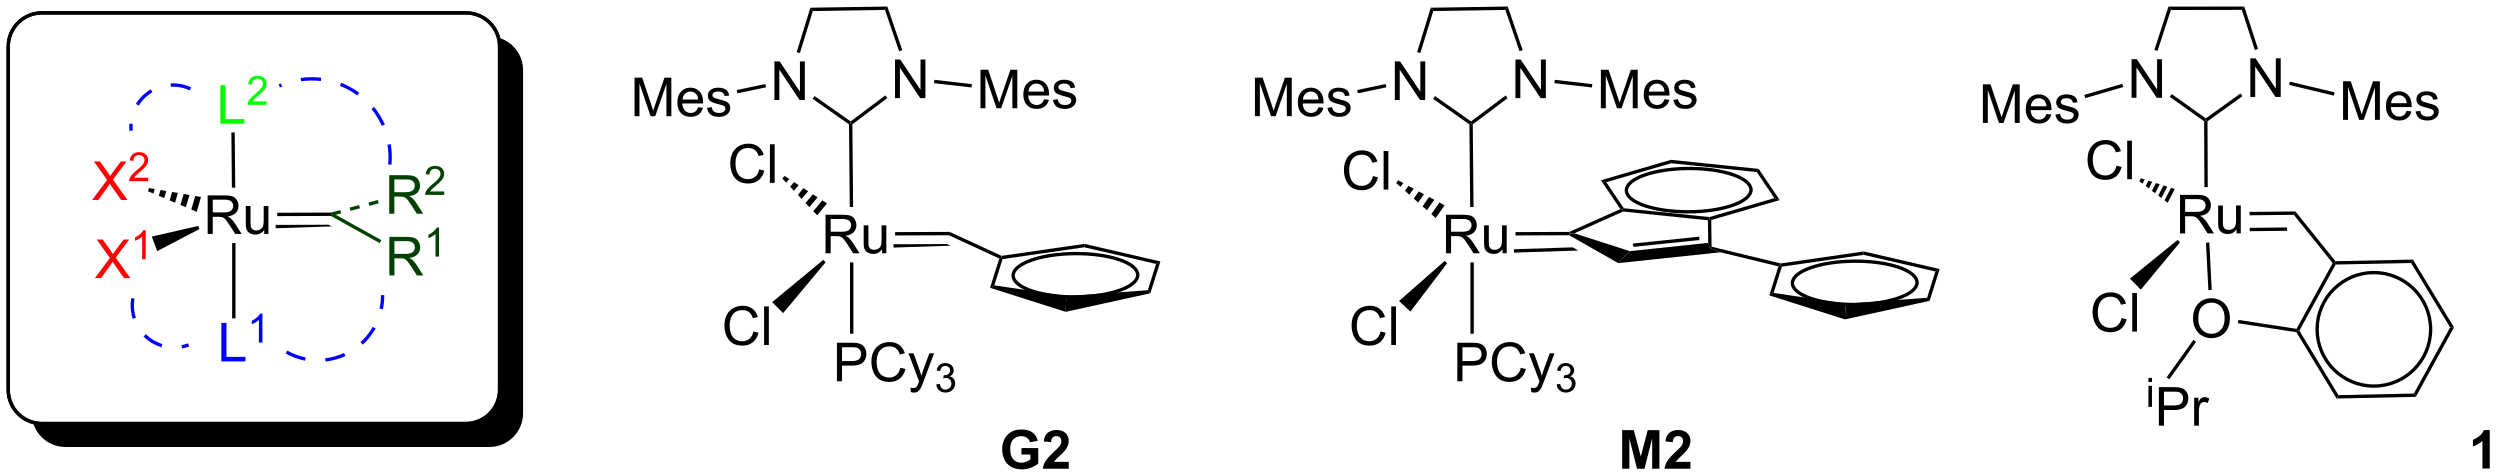 <?xml version="1.0" encoding="UTF-8"?>
<!DOCTYPE svg PUBLIC '-//W3C//DTD SVG 1.0//EN'
          'http://www.w3.org/TR/2001/REC-SVG-20010904/DTD/svg10.dtd'>
<svg stroke-dasharray="none" shape-rendering="auto" xmlns="http://www.w3.org/2000/svg" font-family="'Dialog'" text-rendering="auto" width="509" fill-opacity="1" color-interpolation="auto" color-rendering="auto" preserveAspectRatio="xMidYMid meet" font-size="12px" viewBox="0 0 509 97" fill="black" xmlns:xlink="http://www.w3.org/1999/xlink" stroke="black" image-rendering="auto" stroke-miterlimit="10" stroke-linecap="square" stroke-linejoin="miter" font-style="normal" stroke-width="1" height="97" stroke-dashoffset="0" font-weight="normal" stroke-opacity="1"
><!--Generated by the Batik Graphics2D SVG Generator--><defs id="genericDefs"
  /><g
  ><defs id="defs1"
    ><clipPath clipPathUnits="userSpaceOnUse" id="clipPath1"
      ><path d="M0.742 0.646 L382.061 0.646 L382.061 73.351 L0.742 73.351 L0.742 0.646 Z"
      /></clipPath
      ><clipPath clipPathUnits="userSpaceOnUse" id="clipPath2"
      ><path d="M6.729 14.313 L6.729 84.996 L377.445 84.996 L377.445 14.313 Z"
      /></clipPath
    ></defs
    ><g stroke-width="0.5" transform="scale(1.333,1.333) translate(-0.742,-0.646) matrix(1.029,0,0,1.029,-6.179,-14.076)"
    ><path fill="none" d="M7.951 21.226 C7.951 18.464 10.19 16.226 12.951 16.226 L12.951 16.226 L75.909 16.226 C78.67 16.226 80.909 18.464 80.909 21.226 L80.909 21.226 L80.909 72.198 C80.909 74.96 78.67 77.198 75.909 77.198 L75.909 77.198 L12.951 77.198 C10.19 77.198 7.951 74.96 7.951 72.198 Z" clip-path="url(#clipPath2)"
    /></g
    ><g stroke-width="0.5" transform="matrix(1.371,0,0,1.371,-9.229,-19.63)"
    ><path fill="none" d="M7.951 21.226 C7.951 18.464 10.19 16.226 12.951 16.226 L12.951 16.226 L75.909 16.226 C78.67 16.226 80.909 18.464 80.909 21.226 L80.909 21.226 L80.909 72.198 C80.909 74.96 78.67 77.198 75.909 77.198 L75.909 77.198 L12.951 77.198 C10.19 77.198 7.951 74.96 7.951 72.198 Z" clip-path="url(#clipPath2)"
    /></g
    ><g transform="matrix(1.371,0,0,1.371,-9.229,-19.63)"
    ><path d="M80.732 19.903 C80.847 20.324 80.909 20.768 80.909 21.226 L80.909 72.198 C80.909 74.96 78.67 77.198 75.909 77.198 L12.951 77.198 C12.493 77.198 12.05 77.137 11.628 77.022 L11.628 77.022 C12.208 79.141 14.148 80.698 16.451 80.698 L79.409 80.698 C82.17 80.698 84.409 78.46 84.409 75.698 L84.409 24.726 C84.409 22.422 82.851 20.483 80.732 19.903 Z" stroke="none" clip-path="url(#clipPath2)"
    /></g
    ><g transform="matrix(1.371,0,0,1.371,-9.229,-19.63)"
    ><path d="M370.588 62.947 L371.165 62.935 L365.495 73.254 L365.195 72.76 Z" stroke="none" clip-path="url(#clipPath2)"
    /></g
    ><g transform="matrix(1.371,0,0,1.371,-9.229,-19.63)"
    ><path d="M365.195 72.76 L365.495 73.254 L353.723 73.503 L354.001 72.997 Z" stroke="none" clip-path="url(#clipPath2)"
    /></g
    ><g transform="matrix(1.371,0,0,1.371,-9.229,-19.63)"
    ><path d="M354.001 72.997 L353.723 73.503 L347.757 63.656 L347.911 63.427 L348.199 63.421 Z" stroke="none" clip-path="url(#clipPath2)"
    /></g
    ><g transform="matrix(1.371,0,0,1.371,-9.229,-19.63)"
    ><path d="M348.199 63.421 L347.911 63.427 L347.776 63.153 L353.142 53.387 L353.442 53.361 L353.591 53.608 Z" stroke="none" clip-path="url(#clipPath2)"
    /></g
    ><g transform="matrix(1.371,0,0,1.371,-9.229,-19.63)"
    ><path d="M353.591 53.608 L353.442 53.361 L353.559 53.108 L365.063 52.865 L364.786 53.371 Z" stroke="none" clip-path="url(#clipPath2)"
    /></g
    ><g transform="matrix(1.371,0,0,1.371,-9.229,-19.63)"
    ><path d="M364.786 53.371 L365.063 52.865 L371.165 62.935 L370.588 62.947 Z" stroke="none" clip-path="url(#clipPath2)"
    /></g
    ><g transform="matrix(1.371,0,0,1.371,-9.229,-19.63)"
    ><path d="M332.407 61.648 Q332.407 60.221 333.172 59.416 Q333.938 58.609 335.149 58.609 Q335.941 58.609 336.576 58.989 Q337.214 59.367 337.547 60.044 Q337.883 60.721 337.883 61.58 Q337.883 62.453 337.532 63.14 Q337.18 63.828 336.534 64.182 Q335.891 64.536 335.144 64.536 Q334.336 64.536 333.698 64.145 Q333.063 63.752 332.735 63.078 Q332.407 62.401 332.407 61.648 ZM333.188 61.658 Q333.188 62.695 333.743 63.291 Q334.3 63.885 335.141 63.885 Q335.995 63.885 336.547 63.283 Q337.102 62.682 337.102 61.578 Q337.102 60.877 336.865 60.356 Q336.628 59.835 336.172 59.549 Q335.719 59.26 335.151 59.26 Q334.347 59.26 333.766 59.815 Q333.188 60.367 333.188 61.658 Z" stroke="none" clip-path="url(#clipPath2)"
    /></g
    ><g transform="matrix(1.371,0,0,1.371,-9.229,-19.63)"
    ><path d="M330.478 48.981 L330.478 43.254 L333.017 43.254 Q333.782 43.254 334.181 43.408 Q334.579 43.562 334.816 43.952 Q335.056 44.343 335.056 44.817 Q335.056 45.426 334.66 45.846 Q334.267 46.262 333.441 46.374 Q333.743 46.52 333.899 46.661 Q334.23 46.965 334.527 47.421 L335.524 48.981 L334.571 48.981 L333.814 47.788 Q333.48 47.273 333.264 46.999 Q333.05 46.726 332.881 46.616 Q332.712 46.507 332.535 46.465 Q332.407 46.437 332.113 46.437 L331.235 46.437 L331.235 48.981 L330.478 48.981 ZM331.235 45.78 L332.863 45.78 Q333.384 45.78 333.675 45.674 Q333.97 45.567 334.121 45.33 Q334.274 45.093 334.274 44.817 Q334.274 44.411 333.978 44.15 Q333.683 43.887 333.048 43.887 L331.235 43.887 L331.235 45.78 ZM338.872 48.981 L338.872 48.371 Q338.388 49.075 337.554 49.075 Q337.187 49.075 336.87 48.934 Q336.552 48.793 336.396 48.58 Q336.242 48.366 336.179 48.059 Q336.138 47.851 336.138 47.403 L336.138 44.833 L336.841 44.833 L336.841 47.132 Q336.841 47.684 336.883 47.874 Q336.95 48.153 337.164 48.312 Q337.38 48.468 337.695 48.468 Q338.013 48.468 338.289 48.306 Q338.567 48.145 338.682 47.866 Q338.797 47.585 338.797 47.054 L338.797 44.833 L339.5 44.833 L339.5 48.981 L338.872 48.981 Z" stroke="none" clip-path="url(#clipPath2)"
    /></g
    ><g transform="matrix(1.371,0,0,1.371,-9.229,-19.63)"
    ><path d="M347.776 63.153 L347.911 63.427 L347.757 63.656 L339.065 62.319 L339.142 61.824 Z" stroke="none" clip-path="url(#clipPath2)"
    /></g
    ><g transform="matrix(1.371,0,0,1.371,-9.229,-19.63)"
    ><path d="M340.806 46.289 L340.801 45.789 L347.612 45.718 L347.375 46.221 ZM340.831 48.653 L346.373 48.595 L346.368 48.095 L340.826 48.153 Z" stroke="none" clip-path="url(#clipPath2)"
    /></g
    ><g transform="matrix(1.371,0,0,1.371,-9.229,-19.63)"
    ><path d="M347.375 46.221 L347.612 45.718 L353.559 53.108 L353.442 53.361 L353.142 53.387 Z" stroke="none" clip-path="url(#clipPath2)"
    /></g
    ><g transform="matrix(1.371,0,0,1.371,-9.229,-19.63)"
    ><path d="M340.915 28.709 L340.915 22.983 L341.693 22.983 L344.701 27.477 L344.701 22.983 L345.428 22.983 L345.428 28.709 L344.649 28.709 L341.641 24.209 L341.641 28.709 L340.915 28.709 Z" stroke="none" clip-path="url(#clipPath2)"
    /></g
    ><g transform="matrix(1.371,0,0,1.371,-9.229,-19.63)"
    ><path d="M323.282 28.837 L323.282 23.11 L324.06 23.11 L327.068 27.605 L327.068 23.11 L327.795 23.11 L327.795 28.837 L327.016 28.837 L324.008 24.337 L324.008 28.837 L323.282 28.837 Z" stroke="none" clip-path="url(#clipPath2)"
    /></g
    ><g transform="matrix(1.371,0,0,1.371,-9.229,-19.63)"
    ><path d="M334.556 32.332 L334.305 32.204 L334.305 31.897 L339.465 28.193 L339.757 28.599 Z" stroke="none" clip-path="url(#clipPath2)"
    /></g
    ><g transform="matrix(1.371,0,0,1.371,-9.229,-19.63)"
    ><path d="M342.064 21.593 L341.589 21.748 L339.649 15.786 L340.012 15.285 Z" stroke="none" clip-path="url(#clipPath2)"
    /></g
    ><g transform="matrix(1.371,0,0,1.371,-9.229,-19.63)"
    ><path d="M340.012 15.285 L339.649 15.786 L329.12 15.803 L328.757 15.303 Z" stroke="none" clip-path="url(#clipPath2)"
    /></g
    ><g transform="matrix(1.371,0,0,1.371,-9.229,-19.63)"
    ><path d="M328.757 15.303 L329.12 15.803 L327.141 21.876 L326.666 21.721 Z" stroke="none" clip-path="url(#clipPath2)"
    /></g
    ><g transform="matrix(1.371,0,0,1.371,-9.229,-19.63)"
    ><path d="M334.305 31.897 L334.305 32.204 L334.056 32.334 L328.956 28.698 L329.246 28.291 Z" stroke="none" clip-path="url(#clipPath2)"
    /></g
    ><g transform="matrix(1.371,0,0,1.371,-9.229,-19.63)"
    ><path d="M301.2 32.572 L301.2 26.845 L302.34 26.845 L303.697 30.9 Q303.885 31.465 303.971 31.746 Q304.067 31.434 304.275 30.829 L305.645 26.845 L306.666 26.845 L306.666 32.572 L305.934 32.572 L305.934 27.777 L304.27 32.572 L303.588 32.572 L301.931 27.697 L301.931 32.572 L301.2 32.572 ZM310.637 31.236 L311.364 31.324 Q311.192 31.962 310.726 32.314 Q310.262 32.666 309.541 32.666 Q308.629 32.666 308.096 32.106 Q307.564 31.543 307.564 30.533 Q307.564 29.486 308.103 28.908 Q308.642 28.329 309.502 28.329 Q310.332 28.329 310.858 28.897 Q311.387 29.462 311.387 30.488 Q311.387 30.551 311.385 30.676 L308.291 30.676 Q308.33 31.361 308.676 31.725 Q309.025 32.087 309.543 32.087 Q309.931 32.087 310.205 31.884 Q310.478 31.681 310.637 31.236 ZM308.33 30.098 L310.645 30.098 Q310.598 29.574 310.379 29.314 Q310.043 28.908 309.51 28.908 Q309.025 28.908 308.694 29.233 Q308.364 29.556 308.33 30.098 ZM311.967 31.332 L312.662 31.223 Q312.719 31.642 312.987 31.866 Q313.256 32.087 313.735 32.087 Q314.219 32.087 314.454 31.889 Q314.688 31.692 314.688 31.426 Q314.688 31.189 314.482 31.051 Q314.336 30.957 313.764 30.814 Q312.99 30.619 312.69 30.475 Q312.391 30.332 312.237 30.082 Q312.084 29.829 312.084 29.525 Q312.084 29.246 312.209 29.012 Q312.336 28.775 312.555 28.619 Q312.719 28.496 313.003 28.413 Q313.287 28.329 313.61 28.329 Q314.099 28.329 314.467 28.47 Q314.836 28.611 315.011 28.85 Q315.188 29.09 315.256 29.494 L314.568 29.587 Q314.521 29.267 314.295 29.087 Q314.071 28.908 313.662 28.908 Q313.178 28.908 312.969 29.069 Q312.764 29.228 312.764 29.442 Q312.764 29.579 312.849 29.689 Q312.935 29.801 313.118 29.876 Q313.224 29.916 313.74 30.056 Q314.485 30.254 314.779 30.382 Q315.076 30.509 315.243 30.751 Q315.412 30.994 315.412 31.353 Q315.412 31.704 315.206 32.014 Q315 32.324 314.612 32.496 Q314.227 32.666 313.74 32.666 Q312.93 32.666 312.506 32.33 Q312.084 31.994 311.967 31.332 Z" stroke="none" clip-path="url(#clipPath2)"
    /></g
    ><g transform="matrix(1.371,0,0,1.371,-9.229,-19.63)"
    ><path d="M321.908 26.763 L322.048 27.243 L316.402 28.891 L316.262 28.411 Z" stroke="none" clip-path="url(#clipPath2)"
    /></g
    ><g transform="matrix(1.371,0,0,1.371,-9.229,-19.63)"
    ><path d="M354.687 32.118 L354.687 26.391 L355.828 26.391 L357.185 30.446 Q357.372 31.011 357.458 31.292 Q357.555 30.98 357.763 30.375 L359.133 26.391 L360.154 26.391 L360.154 32.118 L359.422 32.118 L359.422 27.323 L357.758 32.118 L357.075 32.118 L355.419 27.243 L355.419 32.118 L354.687 32.118 ZM364.125 30.782 L364.851 30.87 Q364.68 31.508 364.214 31.86 Q363.75 32.211 363.029 32.211 Q362.117 32.211 361.583 31.652 Q361.052 31.089 361.052 30.079 Q361.052 29.032 361.591 28.454 Q362.13 27.875 362.99 27.875 Q363.82 27.875 364.346 28.443 Q364.875 29.008 364.875 30.034 Q364.875 30.097 364.872 30.222 L361.779 30.222 Q361.818 30.907 362.164 31.271 Q362.513 31.633 363.031 31.633 Q363.419 31.633 363.693 31.43 Q363.966 31.227 364.125 30.782 ZM361.818 29.644 L364.133 29.644 Q364.086 29.12 363.867 28.86 Q363.531 28.454 362.997 28.454 Q362.513 28.454 362.182 28.779 Q361.851 29.102 361.818 29.644 ZM365.454 30.878 L366.15 30.769 Q366.207 31.188 366.475 31.412 Q366.743 31.633 367.223 31.633 Q367.707 31.633 367.941 31.435 Q368.176 31.238 368.176 30.972 Q368.176 30.735 367.97 30.597 Q367.824 30.503 367.251 30.36 Q366.478 30.165 366.178 30.021 Q365.879 29.878 365.725 29.628 Q365.572 29.375 365.572 29.071 Q365.572 28.792 365.697 28.558 Q365.824 28.321 366.043 28.165 Q366.207 28.042 366.491 27.959 Q366.775 27.875 367.098 27.875 Q367.587 27.875 367.954 28.016 Q368.324 28.157 368.499 28.396 Q368.676 28.636 368.743 29.04 L368.056 29.133 Q368.009 28.813 367.783 28.633 Q367.558 28.454 367.15 28.454 Q366.665 28.454 366.457 28.615 Q366.251 28.774 366.251 28.988 Q366.251 29.125 366.337 29.235 Q366.423 29.347 366.605 29.422 Q366.712 29.461 367.228 29.602 Q367.973 29.8 368.267 29.928 Q368.564 30.055 368.73 30.297 Q368.9 30.54 368.9 30.899 Q368.9 31.25 368.694 31.56 Q368.488 31.87 368.1 32.042 Q367.715 32.211 367.228 32.211 Q366.418 32.211 365.993 31.875 Q365.572 31.54 365.454 30.878 Z" stroke="none" clip-path="url(#clipPath2)"
    /></g
    ><g transform="matrix(1.371,0,0,1.371,-9.229,-19.63)"
    ><path d="M346.676 26.929 L346.793 26.443 L353.442 28.036 L353.325 28.522 Z" stroke="none" clip-path="url(#clipPath2)"
    /></g
    ><g transform="matrix(1.371,0,0,1.371,-9.229,-19.63)"
    ><path d="M321.793 61.55 L322.551 61.74 Q322.314 62.675 321.694 63.168 Q321.074 63.657 320.181 63.657 Q319.254 63.657 318.673 63.28 Q318.095 62.902 317.79 62.188 Q317.488 61.472 317.488 60.652 Q317.488 59.756 317.829 59.092 Q318.173 58.425 318.803 58.079 Q319.434 57.733 320.191 57.733 Q321.051 57.733 321.637 58.17 Q322.223 58.608 322.454 59.402 L321.707 59.576 Q321.509 58.951 321.129 58.668 Q320.751 58.381 320.176 58.381 Q319.517 58.381 319.072 58.699 Q318.629 59.014 318.449 59.548 Q318.269 60.082 318.269 60.647 Q318.269 61.379 318.483 61.923 Q318.697 62.467 319.144 62.738 Q319.595 63.006 320.118 63.006 Q320.754 63.006 321.194 62.639 Q321.637 62.272 321.793 61.55 ZM323.38 63.558 L323.38 57.832 L324.083 57.832 L324.083 63.558 L323.38 63.558 Z" stroke="none" clip-path="url(#clipPath2)"
    /></g
    ><g transform="matrix(1.371,0,0,1.371,-9.229,-19.63)"
    ><path d="M321.042 38.923 L321.8 39.113 Q321.563 40.048 320.943 40.54 Q320.323 41.029 319.43 41.029 Q318.503 41.029 317.922 40.652 Q317.344 40.274 317.039 39.561 Q316.737 38.845 316.737 38.024 Q316.737 37.128 317.079 36.464 Q317.422 35.798 318.052 35.451 Q318.683 35.105 319.44 35.105 Q320.3 35.105 320.886 35.542 Q321.472 35.98 321.704 36.774 L320.956 36.949 Q320.758 36.324 320.378 36.04 Q320 35.753 319.425 35.753 Q318.766 35.753 318.321 36.071 Q317.878 36.386 317.698 36.92 Q317.519 37.454 317.519 38.019 Q317.519 38.751 317.732 39.295 Q317.946 39.839 318.394 40.11 Q318.844 40.378 319.368 40.378 Q320.003 40.378 320.443 40.011 Q320.886 39.644 321.042 38.923 ZM322.629 40.931 L322.629 35.204 L323.332 35.204 L323.332 40.931 L322.629 40.931 Z" stroke="none" clip-path="url(#clipPath2)"
    /></g
    ><g stroke-width="0.5" transform="matrix(1.371,0,0,1.371,-9.229,-19.63)"
    ><path fill="none" d="M359.263 71.651 C354.608 71.651 350.835 67.878 350.835 63.223 C350.835 58.569 354.608 54.796 359.263 54.796 C363.917 54.796 367.69 58.569 367.69 63.223 C367.69 67.878 363.917 71.651 359.263 71.651" clip-path="url(#clipPath2)"
    /></g
    ><g transform="matrix(1.371,0,0,1.371,-9.229,-19.63)"
    ><path d="M334.327 50.352 L334.827 50.327 L335.185 57.37 L334.686 57.396 Z" stroke="none" clip-path="url(#clipPath2)"
    /></g
    ><g transform="matrix(1.371,0,0,1.371,-9.229,-19.63)"
    ><path d="M334.595 42.108 L334.095 42.11 L334.056 32.334 L334.305 32.204 L334.556 32.332 Z" stroke="none" clip-path="url(#clipPath2)"
    /></g
    ><g transform="matrix(1.371,0,0,1.371,-9.229,-19.63)"
    ><path d="M325.782 71.045 L325.782 70.439 L326.31 70.439 L326.31 71.045 L325.782 71.045 ZM325.782 74.734 L325.782 71.623 L326.31 71.623 L326.31 74.734 L325.782 74.734 Z" stroke="none" clip-path="url(#clipPath2)"
    /></g
    ><g transform="matrix(1.371,0,0,1.371,-9.229,-19.63)"
    ><path d="M327.334 77.534 L327.334 71.808 L329.495 71.808 Q330.066 71.808 330.365 71.862 Q330.787 71.933 331.071 72.131 Q331.358 72.326 331.532 72.683 Q331.707 73.037 331.707 73.464 Q331.707 74.193 331.24 74.701 Q330.777 75.206 329.561 75.206 L328.092 75.206 L328.092 77.534 L327.334 77.534 ZM328.092 74.529 L329.574 74.529 Q330.308 74.529 330.615 74.256 Q330.925 73.982 330.925 73.487 Q330.925 73.128 330.743 72.873 Q330.561 72.615 330.264 72.534 Q330.074 72.482 329.558 72.482 L328.092 72.482 L328.092 74.529 ZM332.574 77.534 L332.574 73.386 L333.207 73.386 L333.207 74.013 Q333.449 73.573 333.652 73.433 Q333.858 73.292 334.105 73.292 Q334.459 73.292 334.826 73.519 L334.584 74.17 Q334.326 74.019 334.068 74.019 Q333.839 74.019 333.654 74.157 Q333.472 74.295 333.394 74.542 Q333.277 74.917 333.277 75.362 L333.277 77.534 L332.574 77.534 Z" stroke="none" clip-path="url(#clipPath2)"
    /></g
    ><g transform="matrix(1.371,0,0,1.371,-9.229,-19.63)"
    ><path d="M332.458 64.792 L332.865 65.082 L328.892 70.643 L328.485 70.353 Z" stroke="none" clip-path="url(#clipPath2)"
    /></g
    ><g transform="matrix(1.371,0,0,1.371,-9.229,-19.63)"
    ><path d="M376.473 83.9 L375.383 83.9 L375.383 79.788 Q374.786 80.347 373.973 80.616 L373.973 79.625 Q374.4 79.485 374.899 79.097 Q375.401 78.706 375.588 78.186 L376.473 78.186 L376.473 83.9 Z" stroke="none" clip-path="url(#clipPath2)"
    /></g
    ><g transform="matrix(1.371,0,0,1.371,-9.229,-19.63)"
    ><path d="M240.283 51.049 L231.553 51.333 L231.569 51.833 L241.116 51.523 L240.283 51.049 Z" stroke="none" clip-path="url(#clipPath2)"
    /></g
    ><g transform="matrix(1.371,0,0,1.371,-9.229,-19.63)"
    ><path d="M259.089 49.462 L249.192 50.487 L249.192 50.487 L249.315 50.977 L259.094 49.964 L259.089 49.462 Z" stroke="none" clip-path="url(#clipPath2)"
    /></g
    ><g transform="matrix(1.371,0,0,1.371,-9.229,-19.63)"
    ><path d="M221.464 51.933 L221.464 46.207 L224.003 46.207 Q224.769 46.207 225.167 46.36 Q225.565 46.514 225.802 46.905 Q226.042 47.295 226.042 47.769 Q226.042 48.379 225.646 48.798 Q225.253 49.215 224.427 49.326 Q224.73 49.472 224.886 49.613 Q225.216 49.918 225.513 50.373 L226.511 51.933 L225.558 51.933 L224.8 50.74 Q224.466 50.225 224.25 49.951 Q224.037 49.678 223.868 49.569 Q223.698 49.459 223.521 49.418 Q223.394 49.389 223.099 49.389 L222.222 49.389 L222.222 51.933 L221.464 51.933 ZM222.222 48.733 L223.849 48.733 Q224.37 48.733 224.662 48.626 Q224.956 48.519 225.107 48.282 Q225.261 48.045 225.261 47.769 Q225.261 47.363 224.964 47.102 Q224.67 46.84 224.034 46.84 L222.222 46.84 L222.222 48.733 ZM229.858 51.933 L229.858 51.324 Q229.374 52.027 228.541 52.027 Q228.173 52.027 227.856 51.886 Q227.538 51.746 227.382 51.532 Q227.228 51.319 227.166 51.011 Q227.124 50.803 227.124 50.355 L227.124 47.785 L227.827 47.785 L227.827 50.084 Q227.827 50.636 227.869 50.826 Q227.937 51.105 228.15 51.264 Q228.366 51.42 228.681 51.42 Q228.999 51.42 229.275 51.259 Q229.554 51.097 229.668 50.819 Q229.783 50.537 229.783 50.006 L229.783 47.785 L230.486 47.785 L230.486 51.933 L229.858 51.933 Z" stroke="none" clip-path="url(#clipPath2)"
    /></g
    ><g transform="matrix(1.371,0,0,1.371,-9.229,-19.63)"
    ><path d="M210.617 40.464 L211.375 40.654 Q211.138 41.589 210.518 42.082 Q209.898 42.571 209.005 42.571 Q208.078 42.571 207.497 42.194 Q206.919 41.816 206.614 41.102 Q206.312 40.386 206.312 39.566 Q206.312 38.67 206.654 38.006 Q206.997 37.339 207.627 36.993 Q208.258 36.647 209.016 36.647 Q209.875 36.647 210.461 37.084 Q211.047 37.522 211.279 38.316 L210.531 38.49 Q210.333 37.865 209.953 37.582 Q209.576 37.295 209 37.295 Q208.341 37.295 207.896 37.613 Q207.453 37.928 207.273 38.462 Q207.094 38.996 207.094 39.561 Q207.094 40.292 207.307 40.837 Q207.521 41.381 207.969 41.652 Q208.419 41.92 208.943 41.92 Q209.578 41.92 210.018 41.553 Q210.461 41.186 210.617 40.464 ZM212.204 42.472 L212.204 36.746 L212.907 36.746 L212.907 42.472 L212.204 42.472 Z" stroke="none" clip-path="url(#clipPath2)"
    /></g
    ><g transform="matrix(1.371,0,0,1.371,-9.229,-19.63)"
    ><path d="M211.75 63.541 L212.507 63.731 Q212.27 64.666 211.651 65.158 Q211.031 65.648 210.138 65.648 Q209.211 65.648 208.63 65.27 Q208.052 64.893 207.747 64.179 Q207.445 63.463 207.445 62.643 Q207.445 61.747 207.786 61.083 Q208.13 60.416 208.76 60.07 Q209.39 59.724 210.148 59.724 Q211.007 59.724 211.593 60.161 Q212.179 60.599 212.411 61.393 L211.664 61.567 Q211.466 60.942 211.086 60.658 Q210.708 60.372 210.132 60.372 Q209.474 60.372 209.028 60.69 Q208.586 61.005 208.406 61.539 Q208.226 62.072 208.226 62.638 Q208.226 63.369 208.44 63.914 Q208.653 64.458 209.101 64.729 Q209.552 64.997 210.075 64.997 Q210.711 64.997 211.151 64.63 Q211.593 64.263 211.75 63.541 ZM213.337 65.549 L213.337 59.822 L214.04 59.822 L214.04 65.549 L213.337 65.549 Z" stroke="none" clip-path="url(#clipPath2)"
    /></g
    ><g transform="matrix(1.371,0,0,1.371,-9.229,-19.63)"
    ><path d="M221.273 53.067 L221.639 53.407 L216.181 60.591 L214.496 59.022 Z" stroke="none" clip-path="url(#clipPath2)"
    /></g
    ><g transform="matrix(1.371,0,0,1.371,-9.229,-19.63)"
    ><path d="M240.524 48.968 L239.827 49.005 L239.773 48.755 L247.361 45.371 L247.735 45.478 L247.775 45.733 Z" stroke="none" clip-path="url(#clipPath2)"
    /></g
    ><g transform="matrix(1.371,0,0,1.371,-9.229,-19.63)"
    ><path d="M247.775 45.733 L247.735 45.478 L247.877 45.241 L260.589 46.552 L260.612 46.806 L260.364 47.032 Z" stroke="none" clip-path="url(#clipPath2)"
    /></g
    ><g transform="matrix(1.371,0,0,1.371,-9.229,-19.63)"
    ><path d="M260.364 47.032 L260.612 46.806 L260.864 46.993 L260.91 50.957 L260.662 51.154 L260.403 50.383 Z" stroke="none" clip-path="url(#clipPath2)"
    /></g
    ><g transform="matrix(1.371,0,0,1.371,-9.229,-19.63)"
    ><path d="M260.403 50.383 L260.662 51.154 L262.217 51.787 L247.048 53.392 L248.763 51.615 Z" stroke="none" clip-path="url(#clipPath2)"
    /></g
    ><g transform="matrix(1.371,0,0,1.371,-9.229,-19.63)"
    ><path d="M248.763 51.615 L247.048 53.392 L239.764 49.255 L239.827 49.005 L240.524 48.968 Z" stroke="none" clip-path="url(#clipPath2)"
    /></g
    ><g transform="matrix(1.371,0,0,1.371,-9.229,-19.63)"
    ><path d="M247.877 45.241 L247.735 45.478 L247.361 45.371 L244.475 41.084 L245.272 41.373 Z" stroke="none" clip-path="url(#clipPath2)"
    /></g
    ><g transform="matrix(1.371,0,0,1.371,-9.229,-19.63)"
    ><path d="M245.272 41.373 L244.475 41.084 L254.866 38.053 L254.912 38.561 Z" stroke="none" clip-path="url(#clipPath2)"
    /></g
    ><g transform="matrix(1.371,0,0,1.371,-9.229,-19.63)"
    ><path d="M254.912 38.561 L254.866 38.053 L267.908 39.398 L267.624 39.872 Z" stroke="none" clip-path="url(#clipPath2)"
    /></g
    ><g transform="matrix(1.371,0,0,1.371,-9.229,-19.63)"
    ><path d="M267.624 39.872 L267.908 39.398 L271.026 44.029 L270.229 43.74 Z" stroke="none" clip-path="url(#clipPath2)"
    /></g
    ><g transform="matrix(1.371,0,0,1.371,-9.229,-19.63)"
    ><path d="M270.229 43.74 L271.026 44.029 L260.864 46.993 L260.612 46.806 L260.589 46.552 Z" stroke="none" clip-path="url(#clipPath2)"
    /></g
    ><g transform="matrix(1.371,0,0,1.371,-9.229,-19.63)"
    ><path d="M262.217 51.787 L260.662 51.154 L260.91 50.957 L271.171 53.441 L271.159 53.695 L270.841 53.875 Z" stroke="none" clip-path="url(#clipPath2)"
    /></g
    ><g transform="matrix(1.371,0,0,1.371,-9.229,-19.63)"
    ><path d="M271.351 53.92 L271.159 53.695 L271.171 53.441 L283.504 51.658 L283.482 52.166 Z" stroke="none" clip-path="url(#clipPath2)"
    /></g
    ><g transform="matrix(1.371,0,0,1.371,-9.229,-19.63)"
    ><path d="M283.482 52.166 L283.504 51.658 L294.783 54.272 L294.144 54.637 Z" stroke="none" clip-path="url(#clipPath2)"
    /></g
    ><g transform="matrix(1.371,0,0,1.371,-9.229,-19.63)"
    ><path d="M294.144 54.637 L294.783 54.272 L293.295 58.992 L292.913 58.543 Z" stroke="none" clip-path="url(#clipPath2)"
    /></g
    ><g transform="matrix(1.371,0,0,1.371,-9.229,-19.63)"
    ><path d="M270.123 57.818 L269.483 58.183 L270.841 53.875 L271.159 53.695 L271.351 53.92 Z" stroke="none" clip-path="url(#clipPath2)"
    /></g
    ><g transform="matrix(1.371,0,0,1.371,-9.229,-19.63)"
    ><path d="M231.782 28.887 L231.782 23.161 L232.56 23.161 L235.568 27.655 L235.568 23.161 L236.295 23.161 L236.295 28.887 L235.516 28.887 L232.508 24.387 L232.508 28.887 L231.782 28.887 Z" stroke="none" clip-path="url(#clipPath2)"
    /></g
    ><g transform="matrix(1.371,0,0,1.371,-9.229,-19.63)"
    ><path d="M230.328 28.491 L230.628 28.891 L225.444 32.782 L225.193 32.657 L225.188 32.348 Z" stroke="none" clip-path="url(#clipPath2)"
    /></g
    ><g transform="matrix(1.371,0,0,1.371,-9.229,-19.63)"
    ><path d="M213.871 29.165 L213.871 23.438 L214.65 23.438 L217.658 27.933 L217.658 23.438 L218.384 23.438 L218.384 29.165 L217.606 29.165 L214.598 24.665 L214.598 29.165 L213.871 29.165 Z" stroke="none" clip-path="url(#clipPath2)"
    /></g
    ><g transform="matrix(1.371,0,0,1.371,-9.229,-19.63)"
    ><path d="M232.859 21.768 L232.386 21.93 L230.286 15.791 L230.641 15.285 Z" stroke="none" clip-path="url(#clipPath2)"
    /></g
    ><g transform="matrix(1.371,0,0,1.371,-9.229,-19.63)"
    ><path d="M230.641 15.285 L230.286 15.791 L219.58 15.957 L219.209 15.462 Z" stroke="none" clip-path="url(#clipPath2)"
    /></g
    ><g transform="matrix(1.371,0,0,1.371,-9.229,-19.63)"
    ><path d="M219.209 15.462 L219.58 15.957 L217.657 22.2 L217.18 22.053 Z" stroke="none" clip-path="url(#clipPath2)"
    /></g
    ><g transform="matrix(1.371,0,0,1.371,-9.229,-19.63)"
    ><path d="M219.547 28.993 L219.834 28.584 L225.188 32.348 L225.193 32.657 L224.944 32.788 Z" stroke="none" clip-path="url(#clipPath2)"
    /></g
    ><g transform="matrix(1.371,0,0,1.371,-9.229,-19.63)"
    ><path d="M212.516 26.795 L212.619 27.284 L208.38 28.174 L208.277 27.685 Z" stroke="none" clip-path="url(#clipPath2)"
    /></g
    ><g transform="matrix(1.371,0,0,1.371,-9.229,-19.63)"
    ><path d="M193.097 31.578 L193.097 25.851 L194.238 25.851 L195.594 29.906 Q195.782 30.471 195.868 30.752 Q195.964 30.439 196.172 29.835 L197.542 25.851 L198.563 25.851 L198.563 31.578 L197.831 31.578 L197.831 26.783 L196.167 31.578 L195.485 31.578 L193.829 26.703 L193.829 31.578 L193.097 31.578 ZM202.534 30.242 L203.261 30.33 Q203.089 30.968 202.623 31.32 Q202.159 31.671 201.438 31.671 Q200.526 31.671 199.993 31.111 Q199.461 30.549 199.461 29.538 Q199.461 28.492 200 27.913 Q200.54 27.335 201.399 27.335 Q202.23 27.335 202.756 27.903 Q203.284 28.468 203.284 29.494 Q203.284 29.557 203.282 29.682 L200.188 29.682 Q200.227 30.367 200.573 30.731 Q200.922 31.093 201.441 31.093 Q201.829 31.093 202.102 30.89 Q202.375 30.687 202.534 30.242 ZM200.227 29.104 L202.542 29.104 Q202.495 28.58 202.276 28.32 Q201.941 27.913 201.407 27.913 Q200.922 27.913 200.592 28.239 Q200.261 28.562 200.227 29.104 ZM203.864 30.338 L204.559 30.229 Q204.616 30.648 204.885 30.872 Q205.153 31.093 205.632 31.093 Q206.116 31.093 206.351 30.895 Q206.585 30.697 206.585 30.432 Q206.585 30.195 206.379 30.057 Q206.234 29.963 205.661 29.82 Q204.887 29.624 204.588 29.481 Q204.288 29.338 204.135 29.088 Q203.981 28.835 203.981 28.531 Q203.981 28.252 204.106 28.018 Q204.234 27.781 204.452 27.624 Q204.616 27.502 204.9 27.419 Q205.184 27.335 205.507 27.335 Q205.997 27.335 206.364 27.476 Q206.734 27.617 206.908 27.856 Q207.085 28.096 207.153 28.499 L206.465 28.593 Q206.418 28.273 206.192 28.093 Q205.968 27.913 205.559 27.913 Q205.075 27.913 204.866 28.075 Q204.661 28.234 204.661 28.447 Q204.661 28.585 204.747 28.695 Q204.833 28.807 205.015 28.882 Q205.122 28.921 205.637 29.062 Q206.382 29.26 206.676 29.387 Q206.973 29.515 207.14 29.757 Q207.309 29.999 207.309 30.359 Q207.309 30.71 207.103 31.02 Q206.898 31.33 206.51 31.502 Q206.124 31.671 205.637 31.671 Q204.827 31.671 204.403 31.335 Q203.981 30.999 203.864 30.338 Z" stroke="none" clip-path="url(#clipPath2)"
    /></g
    ><g transform="matrix(1.371,0,0,1.371,-9.229,-19.63)"
    ><path d="M244.47 30.396 L244.47 24.669 L245.611 24.669 L246.968 28.724 Q247.155 29.289 247.241 29.571 Q247.338 29.258 247.546 28.654 L248.916 24.669 L249.936 24.669 L249.936 30.396 L249.205 30.396 L249.205 25.602 L247.541 30.396 L246.858 30.396 L245.202 25.521 L245.202 30.396 L244.47 30.396 ZM253.908 29.06 L254.634 29.149 Q254.463 29.787 253.996 30.138 Q253.533 30.49 252.811 30.49 Q251.9 30.49 251.366 29.93 Q250.835 29.367 250.835 28.357 Q250.835 27.31 251.374 26.732 Q251.913 26.154 252.772 26.154 Q253.603 26.154 254.129 26.722 Q254.658 27.287 254.658 28.313 Q254.658 28.375 254.655 28.5 L251.561 28.5 Q251.601 29.185 251.947 29.55 Q252.296 29.912 252.814 29.912 Q253.202 29.912 253.476 29.709 Q253.749 29.506 253.908 29.06 ZM251.601 27.922 L253.916 27.922 Q253.869 27.399 253.65 27.138 Q253.314 26.732 252.78 26.732 Q252.296 26.732 251.965 27.058 Q251.634 27.381 251.601 27.922 ZM255.237 29.157 L255.933 29.047 Q255.99 29.466 256.258 29.69 Q256.526 29.912 257.005 29.912 Q257.49 29.912 257.724 29.714 Q257.959 29.516 257.959 29.25 Q257.959 29.013 257.753 28.875 Q257.607 28.782 257.034 28.638 Q256.261 28.443 255.961 28.3 Q255.662 28.157 255.508 27.907 Q255.355 27.654 255.355 27.349 Q255.355 27.071 255.48 26.836 Q255.607 26.599 255.826 26.443 Q255.99 26.321 256.274 26.237 Q256.558 26.154 256.88 26.154 Q257.37 26.154 257.737 26.294 Q258.107 26.435 258.282 26.675 Q258.459 26.914 258.526 27.318 L257.839 27.412 Q257.792 27.091 257.565 26.912 Q257.341 26.732 256.933 26.732 Q256.448 26.732 256.24 26.893 Q256.034 27.052 256.034 27.266 Q256.034 27.404 256.12 27.513 Q256.206 27.625 256.388 27.701 Q256.495 27.74 257.011 27.881 Q257.755 28.078 258.05 28.206 Q258.347 28.334 258.513 28.576 Q258.683 28.818 258.683 29.177 Q258.683 29.529 258.477 29.839 Q258.271 30.149 257.883 30.321 Q257.498 30.49 257.011 30.49 Q256.201 30.49 255.776 30.154 Q255.355 29.818 255.237 29.157 Z" stroke="none" clip-path="url(#clipPath2)"
    /></g
    ><g transform="matrix(1.371,0,0,1.371,-9.229,-19.63)"
    ><path d="M237.573 26.669 L237.63 26.172 L243.195 26.811 L243.138 27.308 Z" stroke="none" clip-path="url(#clipPath2)"
    /></g
    ><g transform="matrix(1.371,0,0,1.371,-9.229,-19.63)"
    ><path d="M239.773 48.755 L239.827 49.005 L239.764 49.255 L231.791 49.285 L231.789 48.785 Z" stroke="none" clip-path="url(#clipPath2)"
    /></g
    ><g stroke-width="0.5" transform="matrix(1.371,0,0,1.371,-9.229,-19.63)"
    ><path fill="none" d="M291.421 56.261 C291.397 54.486 287.232 53.07 282.124 53.102 C277.016 53.134 272.889 54.602 272.913 56.377 C272.936 58.153 277.101 59.568 282.209 59.536 C287.317 59.504 291.444 58.037 291.421 56.261" clip-path="url(#clipPath2)"
    /></g
    ><g stroke-width="0.5" transform="matrix(1.371,0,0,1.371,-9.229,-19.63)"
    ><path fill="none" d="M266.763 42.496 C266.74 40.72 262.574 39.305 257.467 39.337 C252.359 39.369 248.232 40.836 248.255 42.612 C248.279 44.387 252.444 45.803 257.552 45.771 C262.66 45.739 266.787 44.272 266.763 42.496" clip-path="url(#clipPath2)"
    /></g
    ><g transform="matrix(1.371,0,0,1.371,-9.229,-19.63)"
    ><path d="M225.56 45.056 L225.06 45.061 L224.944 32.788 L225.193 32.657 L225.444 32.782 Z" stroke="none" clip-path="url(#clipPath2)"
    /></g
    ><g transform="matrix(1.371,0,0,1.371,-9.229,-19.63)"
    ><path d="M214.357 41.094 L215.124 41.506 L214.724 42.081 L214.071 41.504 ZM215.891 41.919 L216.658 42.332 L216.029 43.234 L215.376 42.658 ZM217.425 42.744 L218.192 43.157 L217.334 44.388 L216.681 43.811 ZM218.959 43.569 L219.726 43.982 L218.639 45.542 L217.987 44.965 ZM220.493 44.394 L221.26 44.807 L219.944 46.695 L219.292 46.119 Z" stroke="none" clip-path="url(#clipPath2)"
    /></g
    ><g transform="matrix(1.371,0,0,1.371,-9.229,-19.63)"
    ><path d="M269.483 58.183 L270.123 57.818 L280.808 59.41 L280.714 61.75 Z" stroke="none" clip-path="url(#clipPath2)"
    /></g
    ><g transform="matrix(1.371,0,0,1.371,-9.229,-19.63)"
    ><path d="M292.913 58.543 L293.295 58.992 L280.714 61.75 L280.808 59.41 Z" stroke="none" clip-path="url(#clipPath2)"
    /></g
    ><g transform="matrix(1.371,0,0,1.371,-9.229,-19.63)"
    ><path d="M223.152 70.939 L223.152 65.212 L225.314 65.212 Q225.884 65.212 226.183 65.267 Q226.605 65.337 226.889 65.535 Q227.175 65.731 227.35 66.087 Q227.524 66.441 227.524 66.868 Q227.524 67.598 227.058 68.106 Q226.595 68.611 225.379 68.611 L223.91 68.611 L223.91 70.939 L223.152 70.939 ZM223.91 67.934 L225.392 67.934 Q226.126 67.934 226.433 67.66 Q226.743 67.387 226.743 66.892 Q226.743 66.532 226.561 66.277 Q226.379 66.019 226.082 65.939 Q225.892 65.887 225.376 65.887 L223.91 65.887 L223.91 67.934 ZM232.574 68.931 L233.332 69.121 Q233.095 70.056 232.475 70.548 Q231.855 71.038 230.962 71.038 Q230.035 71.038 229.454 70.66 Q228.876 70.282 228.571 69.569 Q228.269 68.853 228.269 68.032 Q228.269 67.137 228.61 66.473 Q228.954 65.806 229.584 65.46 Q230.215 65.113 230.972 65.113 Q231.832 65.113 232.418 65.551 Q233.004 65.988 233.235 66.782 L232.488 66.957 Q232.29 66.332 231.91 66.048 Q231.532 65.762 230.957 65.762 Q230.298 65.762 229.853 66.079 Q229.41 66.394 229.23 66.928 Q229.05 67.462 229.05 68.027 Q229.05 68.759 229.264 69.303 Q229.478 69.848 229.925 70.118 Q230.376 70.387 230.899 70.387 Q231.535 70.387 231.975 70.019 Q232.418 69.652 232.574 68.931 ZM234.146 72.538 L234.067 71.876 Q234.297 71.939 234.469 71.939 Q234.703 71.939 234.844 71.861 Q234.984 71.782 235.075 71.642 Q235.14 71.538 235.289 71.118 Q235.31 71.061 235.351 70.947 L233.778 66.79 L234.536 66.79 L235.398 69.191 Q235.567 69.65 235.7 70.152 Q235.82 69.668 235.989 69.207 L236.875 66.79 L237.578 66.79 L236 71.009 Q235.747 71.694 235.607 71.952 Q235.419 72.298 235.177 72.46 Q234.935 72.624 234.599 72.624 Q234.396 72.624 234.146 72.538 Z" stroke="none" clip-path="url(#clipPath2)"
    /></g
    ><g transform="matrix(1.371,0,0,1.371,-9.229,-19.63)"
    ><path d="M237.9 71.404 L238.427 71.334 Q238.519 71.783 238.736 71.98 Q238.955 72.177 239.269 72.177 Q239.64 72.177 239.896 71.92 Q240.154 71.662 240.154 71.281 Q240.154 70.918 239.916 70.683 Q239.679 70.447 239.312 70.447 Q239.164 70.447 238.941 70.506 L239 70.043 Q239.052 70.049 239.084 70.049 Q239.422 70.049 239.691 69.873 Q239.961 69.697 239.961 69.33 Q239.961 69.041 239.763 68.851 Q239.568 68.66 239.257 68.66 Q238.949 68.66 238.744 68.853 Q238.539 69.047 238.48 69.433 L237.953 69.34 Q238.05 68.808 238.392 68.517 Q238.736 68.226 239.246 68.226 Q239.597 68.226 239.892 68.377 Q240.189 68.527 240.345 68.789 Q240.502 69.049 240.502 69.341 Q240.502 69.621 240.351 69.849 Q240.203 70.078 239.91 70.213 Q240.291 70.3 240.502 70.578 Q240.713 70.853 240.713 71.269 Q240.713 71.832 240.302 72.224 Q239.892 72.615 239.265 72.615 Q238.701 72.615 238.326 72.279 Q237.953 71.941 237.9 71.404 Z" stroke="none" clip-path="url(#clipPath2)"
    /></g
    ><g transform="matrix(1.371,0,0,1.371,-9.229,-19.63)"
    ><path d="M225.097 53.289 L225.597 53.289 L225.597 63.874 L225.097 63.874 Z" stroke="none" clip-path="url(#clipPath2)"
    /></g
    ><g transform="matrix(1.371,0,0,1.371,-9.229,-19.63)"
    ><path d="M247.629 83.925 L247.629 78.198 L249.358 78.198 L250.397 82.105 L251.426 78.198 L253.16 78.198 L253.16 83.925 L252.084 83.925 L252.084 79.417 L250.949 83.925 L249.834 83.925 L248.702 79.417 L248.702 83.925 L247.629 83.925 ZM257.772 82.904 L257.772 83.925 L253.926 83.925 Q253.988 83.347 254.301 82.829 Q254.613 82.311 255.535 81.456 Q256.277 80.764 256.444 80.519 Q256.67 80.178 256.67 79.847 Q256.67 79.48 256.473 79.282 Q256.277 79.084 255.928 79.084 Q255.584 79.084 255.381 79.292 Q255.178 79.498 255.147 79.98 L254.053 79.87 Q254.152 78.964 254.668 78.571 Q255.183 78.175 255.957 78.175 Q256.803 78.175 257.288 78.633 Q257.772 79.089 257.772 79.769 Q257.772 80.154 257.634 80.506 Q257.496 80.855 257.194 81.238 Q256.996 81.49 256.475 81.967 Q255.957 82.443 255.816 82.6 Q255.678 82.756 255.592 82.904 L257.772 82.904 Z" stroke="none" clip-path="url(#clipPath2)"
    /></g
    ><g transform="matrix(1.371,0,0,1.371,-9.229,-19.63)"
    ><path d="M147.356 50.56 L139.664 50.588 L139.652 50.577 L139.652 50.577 L139.419 50.584 L139.436 51.084 L147.895 50.809 L147.895 50.809 L147.356 50.56 Z" stroke="none" clip-path="url(#clipPath2)"
    /></g
    ><g transform="matrix(1.371,0,0,1.371,-9.229,-19.63)"
    ><path d="M129.331 51.933 L129.331 46.207 L131.87 46.207 Q132.635 46.207 133.034 46.36 Q133.432 46.514 133.669 46.905 Q133.909 47.295 133.909 47.769 Q133.909 48.379 133.513 48.798 Q133.12 49.215 132.294 49.326 Q132.596 49.472 132.753 49.613 Q133.083 49.918 133.38 50.373 L134.378 51.933 L133.424 51.933 L132.667 50.74 Q132.333 50.225 132.117 49.951 Q131.904 49.678 131.734 49.569 Q131.565 49.459 131.388 49.418 Q131.26 49.389 130.966 49.389 L130.089 49.389 L130.089 51.933 L129.331 51.933 ZM130.089 48.733 L131.716 48.733 Q132.237 48.733 132.529 48.626 Q132.823 48.519 132.974 48.282 Q133.128 48.045 133.128 47.769 Q133.128 47.363 132.831 47.102 Q132.536 46.84 131.901 46.84 L130.089 46.84 L130.089 48.733 ZM137.725 51.933 L137.725 51.324 Q137.241 52.027 136.407 52.027 Q136.04 52.027 135.723 51.886 Q135.405 51.746 135.249 51.532 Q135.095 51.319 135.032 51.011 Q134.991 50.803 134.991 50.355 L134.991 47.785 L135.694 47.785 L135.694 50.084 Q135.694 50.636 135.736 50.826 Q135.803 51.105 136.017 51.264 Q136.233 51.42 136.548 51.42 Q136.866 51.42 137.142 51.259 Q137.421 51.097 137.535 50.819 Q137.65 50.537 137.65 50.006 L137.65 47.785 L138.353 47.785 L138.353 51.933 L137.725 51.933 Z" stroke="none" clip-path="url(#clipPath2)"
    /></g
    ><g transform="matrix(1.371,0,0,1.371,-9.229,-19.63)"
    ><path d="M119.483 39.466 L120.24 39.656 Q120.004 40.591 119.384 41.083 Q118.764 41.572 117.871 41.572 Q116.944 41.572 116.363 41.195 Q115.785 40.817 115.48 40.104 Q115.178 39.388 115.178 38.567 Q115.178 37.671 115.519 37.007 Q115.863 36.341 116.493 35.994 Q117.123 35.648 117.881 35.648 Q118.74 35.648 119.326 36.086 Q119.912 36.523 120.144 37.317 L119.397 37.492 Q119.199 36.867 118.819 36.583 Q118.441 36.296 117.865 36.296 Q117.207 36.296 116.761 36.614 Q116.319 36.929 116.139 37.463 Q115.959 37.997 115.959 38.562 Q115.959 39.294 116.173 39.838 Q116.386 40.382 116.834 40.653 Q117.285 40.921 117.808 40.921 Q118.444 40.921 118.884 40.554 Q119.326 40.187 119.483 39.466 ZM121.07 41.474 L121.07 35.747 L121.773 35.747 L121.773 41.474 L121.07 41.474 Z" stroke="none" clip-path="url(#clipPath2)"
    /></g
    ><g transform="matrix(1.371,0,0,1.371,-9.229,-19.63)"
    ><path d="M118.618 63.541 L119.376 63.731 Q119.139 64.666 118.519 65.158 Q117.899 65.648 117.006 65.648 Q116.079 65.648 115.498 65.27 Q114.92 64.893 114.615 64.179 Q114.313 63.463 114.313 62.643 Q114.313 61.747 114.654 61.083 Q114.998 60.416 115.628 60.07 Q116.258 59.724 117.016 59.724 Q117.876 59.724 118.462 60.161 Q119.047 60.599 119.279 61.393 L118.532 61.567 Q118.334 60.942 117.954 60.658 Q117.576 60.372 117.001 60.372 Q116.342 60.372 115.896 60.69 Q115.454 61.005 115.274 61.539 Q115.094 62.072 115.094 62.638 Q115.094 63.369 115.308 63.914 Q115.521 64.458 115.969 64.729 Q116.42 64.997 116.943 64.997 Q117.579 64.997 118.019 64.63 Q118.462 64.263 118.618 63.541 ZM120.205 65.549 L120.205 59.822 L120.908 59.822 L120.908 65.549 L120.205 65.549 Z" stroke="none" clip-path="url(#clipPath2)"
    /></g
    ><g transform="matrix(1.371,0,0,1.371,-9.229,-19.63)"
    ><path d="M128.986 52.912 L129.339 53.267 L123.026 60.818 L121.403 59.186 Z" stroke="none" clip-path="url(#clipPath2)"
    /></g
    ><g transform="matrix(1.371,0,0,1.371,-9.229,-19.63)"
    ><path d="M155.623 52.796 L155.431 52.572 L155.469 52.313 L167.775 50.534 L167.754 51.042 Z" stroke="none" clip-path="url(#clipPath2)"
    /></g
    ><g transform="matrix(1.371,0,0,1.371,-9.229,-19.63)"
    ><path d="M167.754 51.042 L167.775 50.534 L179.055 53.148 L178.415 53.513 Z" stroke="none" clip-path="url(#clipPath2)"
    /></g
    ><g transform="matrix(1.371,0,0,1.371,-9.229,-19.63)"
    ><path d="M178.415 53.513 L179.055 53.148 L177.567 57.869 L177.184 57.42 Z" stroke="none" clip-path="url(#clipPath2)"
    /></g
    ><g transform="matrix(1.371,0,0,1.371,-9.229,-19.63)"
    ><path d="M154.394 56.694 L153.755 57.059 L155.127 52.706 L155.431 52.572 L155.623 52.796 Z" stroke="none" clip-path="url(#clipPath2)"
    /></g
    ><g transform="matrix(1.371,0,0,1.371,-9.229,-19.63)"
    ><path d="M139.649 28.887 L139.649 23.161 L140.427 23.161 L143.435 27.655 L143.435 23.161 L144.161 23.161 L144.161 28.887 L143.383 28.887 L140.375 24.387 L140.375 28.887 L139.649 28.887 Z" stroke="none" clip-path="url(#clipPath2)"
    /></g
    ><g transform="matrix(1.371,0,0,1.371,-9.229,-19.63)"
    ><path d="M138.195 28.491 L138.495 28.891 L133.311 32.782 L133.06 32.657 L133.055 32.348 Z" stroke="none" clip-path="url(#clipPath2)"
    /></g
    ><g transform="matrix(1.371,0,0,1.371,-9.229,-19.63)"
    ><path d="M121.738 29.165 L121.738 23.438 L122.517 23.438 L125.525 27.933 L125.525 23.438 L126.251 23.438 L126.251 29.165 L125.472 29.165 L122.465 24.665 L122.465 29.165 L121.738 29.165 Z" stroke="none" clip-path="url(#clipPath2)"
    /></g
    ><g transform="matrix(1.371,0,0,1.371,-9.229,-19.63)"
    ><path d="M140.726 21.768 L140.253 21.93 L138.153 15.791 L138.508 15.285 Z" stroke="none" clip-path="url(#clipPath2)"
    /></g
    ><g transform="matrix(1.371,0,0,1.371,-9.229,-19.63)"
    ><path d="M138.508 15.285 L138.153 15.791 L127.447 15.957 L127.076 15.462 Z" stroke="none" clip-path="url(#clipPath2)"
    /></g
    ><g transform="matrix(1.371,0,0,1.371,-9.229,-19.63)"
    ><path d="M127.076 15.462 L127.447 15.957 L125.524 22.2 L125.046 22.053 Z" stroke="none" clip-path="url(#clipPath2)"
    /></g
    ><g transform="matrix(1.371,0,0,1.371,-9.229,-19.63)"
    ><path d="M127.414 28.993 L127.701 28.584 L133.055 32.348 L133.06 32.657 L132.811 32.788 Z" stroke="none" clip-path="url(#clipPath2)"
    /></g
    ><g transform="matrix(1.371,0,0,1.371,-9.229,-19.63)"
    ><path d="M120.383 26.795 L120.486 27.284 L116.246 28.174 L116.144 27.685 Z" stroke="none" clip-path="url(#clipPath2)"
    /></g
    ><g transform="matrix(1.371,0,0,1.371,-9.229,-19.63)"
    ><path d="M100.964 31.578 L100.964 25.851 L102.104 25.851 L103.461 29.906 Q103.649 30.471 103.734 30.752 Q103.831 30.439 104.039 29.835 L105.409 25.851 L106.43 25.851 L106.43 31.578 L105.698 31.578 L105.698 26.783 L104.034 31.578 L103.352 31.578 L101.695 26.703 L101.695 31.578 L100.964 31.578 ZM110.401 30.242 L111.128 30.33 Q110.956 30.968 110.49 31.32 Q110.026 31.671 109.305 31.671 Q108.393 31.671 107.859 31.111 Q107.328 30.549 107.328 29.538 Q107.328 28.492 107.867 27.913 Q108.406 27.335 109.266 27.335 Q110.097 27.335 110.623 27.903 Q111.151 28.468 111.151 29.494 Q111.151 29.557 111.149 29.682 L108.055 29.682 Q108.094 30.367 108.44 30.731 Q108.789 31.093 109.307 31.093 Q109.695 31.093 109.969 30.89 Q110.242 30.687 110.401 30.242 ZM108.094 29.104 L110.409 29.104 Q110.362 28.58 110.143 28.32 Q109.807 27.913 109.274 27.913 Q108.789 27.913 108.458 28.239 Q108.128 28.562 108.094 29.104 ZM111.731 30.338 L112.426 30.229 Q112.483 30.648 112.751 30.872 Q113.02 31.093 113.499 31.093 Q113.983 31.093 114.218 30.895 Q114.452 30.697 114.452 30.432 Q114.452 30.195 114.246 30.057 Q114.1 29.963 113.528 29.82 Q112.754 29.624 112.454 29.481 Q112.155 29.338 112.001 29.088 Q111.848 28.835 111.848 28.531 Q111.848 28.252 111.973 28.018 Q112.1 27.781 112.319 27.624 Q112.483 27.502 112.767 27.419 Q113.051 27.335 113.374 27.335 Q113.863 27.335 114.231 27.476 Q114.6 27.617 114.775 27.856 Q114.952 28.096 115.02 28.499 L114.332 28.593 Q114.285 28.273 114.059 28.093 Q113.835 27.913 113.426 27.913 Q112.942 27.913 112.733 28.075 Q112.528 28.234 112.528 28.447 Q112.528 28.585 112.613 28.695 Q112.699 28.807 112.882 28.882 Q112.988 28.921 113.504 29.062 Q114.249 29.26 114.543 29.387 Q114.84 29.515 115.007 29.757 Q115.176 29.999 115.176 30.359 Q115.176 30.71 114.97 31.02 Q114.764 31.33 114.376 31.502 Q113.991 31.671 113.504 31.671 Q112.694 31.671 112.27 31.335 Q111.848 30.999 111.731 30.338 Z" stroke="none" clip-path="url(#clipPath2)"
    /></g
    ><g transform="matrix(1.371,0,0,1.371,-9.229,-19.63)"
    ><path d="M152.337 30.396 L152.337 24.669 L153.478 24.669 L154.835 28.724 Q155.022 29.289 155.108 29.571 Q155.204 29.258 155.413 28.654 L156.783 24.669 L157.803 24.669 L157.803 30.396 L157.072 30.396 L157.072 25.602 L155.408 30.396 L154.725 30.396 L153.069 25.521 L153.069 30.396 L152.337 30.396 ZM161.775 29.06 L162.501 29.149 Q162.329 29.787 161.863 30.138 Q161.4 30.49 160.678 30.49 Q159.767 30.49 159.233 29.93 Q158.702 29.367 158.702 28.357 Q158.702 27.31 159.241 26.732 Q159.78 26.154 160.639 26.154 Q161.47 26.154 161.996 26.722 Q162.525 27.287 162.525 28.313 Q162.525 28.375 162.522 28.5 L159.428 28.5 Q159.468 29.185 159.814 29.55 Q160.163 29.912 160.681 29.912 Q161.069 29.912 161.343 29.709 Q161.616 29.506 161.775 29.06 ZM159.468 27.922 L161.783 27.922 Q161.736 27.399 161.517 27.138 Q161.181 26.732 160.647 26.732 Q160.163 26.732 159.832 27.058 Q159.501 27.381 159.468 27.922 ZM163.104 29.157 L163.799 29.047 Q163.857 29.466 164.125 29.69 Q164.393 29.912 164.872 29.912 Q165.357 29.912 165.591 29.714 Q165.826 29.516 165.826 29.25 Q165.826 29.013 165.62 28.875 Q165.474 28.782 164.901 28.638 Q164.128 28.443 163.828 28.3 Q163.529 28.157 163.375 27.907 Q163.221 27.654 163.221 27.349 Q163.221 27.071 163.346 26.836 Q163.474 26.599 163.693 26.443 Q163.857 26.321 164.141 26.237 Q164.424 26.154 164.747 26.154 Q165.237 26.154 165.604 26.294 Q165.974 26.435 166.149 26.675 Q166.326 26.914 166.393 27.318 L165.706 27.412 Q165.659 27.091 165.432 26.912 Q165.208 26.732 164.799 26.732 Q164.315 26.732 164.107 26.893 Q163.901 27.052 163.901 27.266 Q163.901 27.404 163.987 27.513 Q164.073 27.625 164.255 27.701 Q164.362 27.74 164.878 27.881 Q165.622 28.078 165.917 28.206 Q166.214 28.334 166.38 28.576 Q166.549 28.818 166.549 29.177 Q166.549 29.529 166.344 29.839 Q166.138 30.149 165.75 30.321 Q165.365 30.49 164.878 30.49 Q164.068 30.49 163.643 30.154 Q163.221 29.818 163.104 29.157 Z" stroke="none" clip-path="url(#clipPath2)"
    /></g
    ><g transform="matrix(1.371,0,0,1.371,-9.229,-19.63)"
    ><path d="M145.44 26.669 L145.496 26.172 L151.062 26.811 L151.005 27.308 Z" stroke="none" clip-path="url(#clipPath2)"
    /></g
    ><g transform="matrix(1.371,0,0,1.371,-9.229,-19.63)"
    ><path d="M147.748 48.755 L147.639 49.255 L139.658 49.285 L139.656 48.785 Z" stroke="none" clip-path="url(#clipPath2)"
    /></g
    ><g stroke-width="0.5" transform="matrix(1.371,0,0,1.371,-9.229,-19.63)"
    ><path fill="none" d="M175.692 55.138 C175.669 53.362 171.504 51.947 166.396 51.979 C161.288 52.011 157.161 53.478 157.185 55.254 C157.208 57.029 161.373 58.444 166.481 58.413 C171.589 58.38 175.716 56.913 175.692 55.138" clip-path="url(#clipPath2)"
    /></g
    ><g transform="matrix(1.371,0,0,1.371,-9.229,-19.63)"
    ><path d="M133.427 45.056 L132.927 45.061 L132.811 32.788 L133.06 32.657 L133.311 32.782 Z" stroke="none" clip-path="url(#clipPath2)"
    /></g
    ><g transform="matrix(1.371,0,0,1.371,-9.229,-19.63)"
    ><path d="M123.239 40.452 L123.94 40.904 L123.493 41.443 L122.92 40.837 ZM124.642 41.356 L125.343 41.808 L124.64 42.655 L124.067 42.049 ZM126.044 42.26 L126.745 42.712 L125.786 43.867 L125.213 43.261 ZM127.446 43.164 L128.147 43.616 L126.933 45.079 L126.36 44.473 ZM128.849 44.068 L129.55 44.52 L128.079 46.291 L127.506 45.685 Z" stroke="none" clip-path="url(#clipPath2)"
    /></g
    ><g transform="matrix(1.371,0,0,1.371,-9.229,-19.63)"
    ><path d="M153.755 57.059 L154.394 56.694 L165.08 58.286 L164.985 60.627 Z" stroke="none" clip-path="url(#clipPath2)"
    /></g
    ><g transform="matrix(1.371,0,0,1.371,-9.229,-19.63)"
    ><path d="M177.184 57.42 L177.567 57.869 L164.985 60.627 L165.08 58.286 Z" stroke="none" clip-path="url(#clipPath2)"
    /></g
    ><g transform="matrix(1.371,0,0,1.371,-9.229,-19.63)"
    ><path d="M131.019 70.939 L131.019 65.212 L133.18 65.212 Q133.751 65.212 134.05 65.267 Q134.472 65.337 134.756 65.535 Q135.042 65.731 135.217 66.087 Q135.391 66.441 135.391 66.868 Q135.391 67.598 134.925 68.106 Q134.462 68.611 133.245 68.611 L131.777 68.611 L131.777 70.939 L131.019 70.939 ZM131.777 67.934 L133.258 67.934 Q133.993 67.934 134.3 67.66 Q134.61 67.387 134.61 66.892 Q134.61 66.532 134.428 66.277 Q134.245 66.019 133.949 65.939 Q133.758 65.887 133.243 65.887 L131.777 65.887 L131.777 67.934 ZM140.441 68.931 L141.199 69.121 Q140.962 70.056 140.342 70.548 Q139.722 71.038 138.829 71.038 Q137.902 71.038 137.321 70.66 Q136.743 70.282 136.438 69.569 Q136.136 68.853 136.136 68.032 Q136.136 67.137 136.477 66.473 Q136.821 65.806 137.451 65.46 Q138.081 65.113 138.839 65.113 Q139.699 65.113 140.285 65.551 Q140.87 65.988 141.102 66.782 L140.355 66.957 Q140.157 66.332 139.777 66.048 Q139.399 65.762 138.824 65.762 Q138.165 65.762 137.719 66.079 Q137.277 66.394 137.097 66.928 Q136.917 67.462 136.917 68.027 Q136.917 68.759 137.131 69.303 Q137.344 69.848 137.792 70.118 Q138.243 70.387 138.766 70.387 Q139.402 70.387 139.842 70.019 Q140.285 69.652 140.441 68.931 ZM142.012 72.538 L141.934 71.876 Q142.163 71.939 142.335 71.939 Q142.57 71.939 142.71 71.861 Q142.851 71.782 142.942 71.642 Q143.007 71.538 143.156 71.118 Q143.176 71.061 143.218 70.947 L141.645 66.79 L142.403 66.79 L143.265 69.191 Q143.434 69.65 143.567 70.152 Q143.687 69.668 143.856 69.207 L144.742 66.79 L145.445 66.79 L143.867 71.009 Q143.614 71.694 143.473 71.952 Q143.286 72.298 143.044 72.46 Q142.801 72.624 142.465 72.624 Q142.262 72.624 142.012 72.538 Z" stroke="none" clip-path="url(#clipPath2)"
    /></g
    ><g transform="matrix(1.371,0,0,1.371,-9.229,-19.63)"
    ><path d="M145.767 71.404 L146.294 71.334 Q146.386 71.783 146.603 71.98 Q146.822 72.177 147.136 72.177 Q147.507 72.177 147.763 71.92 Q148.021 71.662 148.021 71.281 Q148.021 70.918 147.783 70.683 Q147.546 70.447 147.179 70.447 Q147.031 70.447 146.808 70.506 L146.867 70.043 Q146.919 70.049 146.951 70.049 Q147.288 70.049 147.558 69.873 Q147.827 69.697 147.827 69.33 Q147.827 69.041 147.63 68.851 Q147.435 68.66 147.124 68.66 Q146.816 68.66 146.611 68.853 Q146.406 69.047 146.347 69.433 L145.82 69.34 Q145.917 68.808 146.259 68.517 Q146.603 68.226 147.113 68.226 Q147.464 68.226 147.759 68.377 Q148.056 68.527 148.212 68.789 Q148.369 69.049 148.369 69.341 Q148.369 69.621 148.218 69.849 Q148.07 70.078 147.777 70.213 Q148.158 70.3 148.369 70.578 Q148.579 70.853 148.579 71.269 Q148.579 71.832 148.169 72.224 Q147.759 72.615 147.132 72.615 Q146.568 72.615 146.193 72.279 Q145.82 71.941 145.767 71.404 Z" stroke="none" clip-path="url(#clipPath2)"
    /></g
    ><g transform="matrix(1.371,0,0,1.371,-9.229,-19.63)"
    ><path d="M132.964 53.289 L133.464 53.289 L133.464 63.874 L132.964 63.874 Z" stroke="none" clip-path="url(#clipPath2)"
    /></g
    ><g transform="matrix(1.371,0,0,1.371,-9.229,-19.63)"
    ><path d="M158.425 81.818 L158.425 80.855 L160.917 80.855 L160.917 83.136 Q160.553 83.488 159.863 83.756 Q159.175 84.024 158.467 84.024 Q157.568 84.024 156.899 83.647 Q156.232 83.269 155.897 82.568 Q155.561 81.865 155.561 81.042 Q155.561 80.147 155.936 79.451 Q156.311 78.756 157.035 78.386 Q157.584 78.1 158.404 78.1 Q159.472 78.1 160.071 78.547 Q160.67 78.995 160.842 79.784 L159.693 79.998 Q159.574 79.576 159.238 79.334 Q158.904 79.089 158.404 79.089 Q157.647 79.089 157.199 79.571 Q156.753 80.05 156.753 80.995 Q156.753 82.014 157.206 82.524 Q157.66 83.034 158.394 83.034 Q158.756 83.034 159.12 82.891 Q159.488 82.748 159.748 82.545 L159.748 81.818 L158.425 81.818 ZM165.447 82.904 L165.447 83.925 L161.601 83.925 Q161.663 83.347 161.976 82.829 Q162.288 82.311 163.21 81.456 Q163.952 80.764 164.119 80.519 Q164.346 80.178 164.346 79.847 Q164.346 79.48 164.148 79.282 Q163.952 79.084 163.604 79.084 Q163.26 79.084 163.057 79.292 Q162.854 79.498 162.822 79.98 L161.729 79.87 Q161.827 78.964 162.343 78.571 Q162.859 78.175 163.632 78.175 Q164.479 78.175 164.963 78.633 Q165.447 79.089 165.447 79.769 Q165.447 80.154 165.309 80.506 Q165.171 80.855 164.869 81.238 Q164.671 81.49 164.15 81.967 Q163.632 82.443 163.492 82.6 Q163.354 82.756 163.268 82.904 L165.447 82.904 Z" stroke="none" clip-path="url(#clipPath2)"
    /></g
    ><g transform="matrix(1.371,0,0,1.371,-9.229,-19.63)"
    ><path d="M147.639 49.255 L147.748 48.755 L155.469 52.313 L155.431 52.572 L155.127 52.706 Z" stroke="none" clip-path="url(#clipPath2)"
    /></g
    ><g transform="matrix(1.371,0,0,1.371,-9.229,-19.63)"
    ><path d="M55.534 47.689 L47.905 47.717 L47.893 47.705 L47.893 47.705 L47.661 47.713 L47.677 48.213 L55.989 47.942 L55.989 47.942 L55.534 47.689 Z" stroke="none" clip-path="url(#clipPath2)"
    /></g
    ><g transform="matrix(1.371,0,0,1.371,-9.229,-19.63)"
    ><path d="M37.572 49.062 L37.572 43.335 L40.111 43.335 Q40.877 43.335 41.275 43.489 Q41.674 43.642 41.911 44.033 Q42.15 44.424 42.15 44.898 Q42.15 45.507 41.754 45.926 Q41.361 46.343 40.536 46.455 Q40.838 46.601 40.994 46.742 Q41.325 47.046 41.622 47.502 L42.619 49.062 L41.666 49.062 L40.908 47.869 Q40.575 47.353 40.359 47.08 Q40.145 46.807 39.976 46.697 Q39.806 46.588 39.629 46.546 Q39.502 46.517 39.208 46.517 L38.33 46.517 L38.33 49.062 L37.572 49.062 ZM38.33 45.861 L39.958 45.861 Q40.478 45.861 40.77 45.755 Q41.064 45.648 41.215 45.411 Q41.369 45.174 41.369 44.898 Q41.369 44.492 41.072 44.231 Q40.778 43.968 40.142 43.968 L38.33 43.968 L38.33 45.861 ZM45.967 49.062 L45.967 48.452 Q45.482 49.156 44.649 49.156 Q44.282 49.156 43.964 49.015 Q43.646 48.874 43.49 48.661 Q43.336 48.447 43.274 48.14 Q43.232 47.932 43.232 47.484 L43.232 44.913 L43.935 44.913 L43.935 47.213 Q43.935 47.765 43.977 47.955 Q44.045 48.234 44.258 48.392 Q44.474 48.549 44.79 48.549 Q45.107 48.549 45.383 48.387 Q45.662 48.226 45.776 47.947 Q45.891 47.666 45.891 47.135 L45.891 44.913 L46.594 44.913 L46.594 49.062 L45.967 49.062 Z" stroke="none" clip-path="url(#clipPath2)"
    /></g
    ><g fill="red" transform="matrix(1.371,0,0,1.371,-9.229,-19.63)" stroke="red"
    ><path d="M20.419 44.02 L22.632 41.036 L20.679 38.294 L21.583 38.294 L22.622 39.762 Q22.945 40.218 23.083 40.465 Q23.273 40.153 23.536 39.812 L24.687 38.294 L25.512 38.294 L23.5 40.992 L25.669 44.02 L24.731 44.02 L23.288 41.976 Q23.169 41.801 23.038 41.593 Q22.848 41.906 22.765 42.023 L21.328 44.02 L20.419 44.02 Z" stroke="none" clip-path="url(#clipPath2)"
    /></g
    ><g fill="red" transform="matrix(1.371,0,0,1.371,-9.229,-19.63)" stroke="red"
    ><path d="M28.74 40.712 L28.74 41.22 L25.9 41.22 Q25.894 41.029 25.962 40.853 Q26.07 40.564 26.308 40.283 Q26.548 40.001 27 39.632 Q27.699 39.058 27.945 38.722 Q28.191 38.386 28.191 38.087 Q28.191 37.775 27.966 37.56 Q27.744 37.343 27.382 37.343 Q27.001 37.343 26.773 37.572 Q26.544 37.8 26.542 38.205 L26 38.15 Q26.056 37.542 26.419 37.226 Q26.783 36.908 27.394 36.908 Q28.013 36.908 28.372 37.251 Q28.734 37.593 28.734 38.099 Q28.734 38.357 28.628 38.607 Q28.523 38.855 28.277 39.13 Q28.033 39.406 27.464 39.886 Q26.99 40.285 26.855 40.427 Q26.72 40.57 26.632 40.712 L28.74 40.712 Z" stroke="none" clip-path="url(#clipPath2)"
    /></g
    ><g fill="red" transform="matrix(1.371,0,0,1.371,-9.229,-19.63)" stroke="red"
    ><path d="M20.834 55.611 L23.048 52.627 L21.095 49.885 L21.998 49.885 L23.038 51.354 Q23.36 51.809 23.498 52.057 Q23.689 51.744 23.951 51.403 L25.103 49.885 L25.928 49.885 L23.915 52.583 L26.084 55.611 L25.147 55.611 L23.704 53.567 Q23.584 53.393 23.454 53.184 Q23.264 53.497 23.181 53.614 L21.743 55.611 L20.834 55.611 Z" stroke="none" clip-path="url(#clipPath2)"
    /></g
    ><g fill="red" transform="matrix(1.371,0,0,1.371,-9.229,-19.63)" stroke="red"
    ><path d="M28.37 52.812 L27.843 52.812 L27.843 49.45 Q27.651 49.632 27.343 49.813 Q27.034 49.995 26.788 50.087 L26.788 49.577 Q27.23 49.368 27.56 49.073 Q27.892 48.776 28.03 48.499 L28.37 48.499 L28.37 52.812 Z" stroke="none" clip-path="url(#clipPath2)"
    /></g
    ><g transform="matrix(1.371,0,0,1.371,-9.229,-19.63)"
    ><path d="M36.177 47.866 L36.349 48.335 L30.07 51.609 L29.274 49.45 Z" stroke="none" clip-path="url(#clipPath2)"
    /></g
    ><g fill="rgb(0,64,0)" transform="matrix(1.371,0,0,1.371,-9.229,-19.63)" stroke="rgb(0,64,0)"
    ><path d="M64.549 55.222 L64.549 49.495 L67.088 49.495 Q67.853 49.495 68.252 49.649 Q68.65 49.803 68.887 50.193 Q69.127 50.584 69.127 51.058 Q69.127 51.667 68.731 52.086 Q68.338 52.503 67.512 52.615 Q67.814 52.761 67.971 52.901 Q68.301 53.206 68.598 53.662 L69.596 55.222 L68.642 55.222 L67.885 54.029 Q67.551 53.514 67.335 53.24 Q67.121 52.967 66.952 52.857 Q66.783 52.748 66.606 52.706 Q66.478 52.678 66.184 52.678 L65.306 52.678 L65.306 55.222 L64.549 55.222 ZM65.306 52.021 L66.934 52.021 Q67.455 52.021 67.746 51.914 Q68.041 51.808 68.192 51.571 Q68.346 51.334 68.346 51.058 Q68.346 50.651 68.049 50.391 Q67.754 50.128 67.119 50.128 L65.306 50.128 L65.306 52.021 Z" stroke="none" clip-path="url(#clipPath2)"
    /></g
    ><g fill="rgb(0,64,0)" transform="matrix(1.371,0,0,1.371,-9.229,-19.63)" stroke="rgb(0,64,0)"
    ><path d="M71.932 52.422 L71.405 52.422 L71.405 49.06 Q71.213 49.242 70.905 49.424 Q70.596 49.605 70.35 49.697 L70.35 49.187 Q70.791 48.978 71.121 48.684 Q71.454 48.387 71.592 48.109 L71.932 48.109 L71.932 52.422 Z" stroke="none" clip-path="url(#clipPath2)"
    /></g
    ><g fill="lime" transform="matrix(1.371,0,0,1.371,-9.229,-19.63)" stroke="lime"
    ><path d="M39.45 32.686 L39.45 26.959 L40.207 26.959 L40.207 32.009 L43.028 32.009 L43.028 32.686 L39.45 32.686 Z" stroke="none" clip-path="url(#clipPath2)"
    /></g
    ><g fill="lime" transform="matrix(1.371,0,0,1.371,-9.229,-19.63)" stroke="lime"
    ><path d="M46.334 29.378 L46.334 29.886 L43.494 29.886 Q43.489 29.695 43.557 29.519 Q43.664 29.23 43.903 28.948 Q44.143 28.667 44.594 28.298 Q45.293 27.724 45.539 27.388 Q45.785 27.052 45.785 26.753 Q45.785 26.441 45.561 26.226 Q45.338 26.009 44.977 26.009 Q44.596 26.009 44.367 26.238 Q44.139 26.466 44.137 26.87 L43.594 26.816 Q43.651 26.208 44.014 25.892 Q44.377 25.573 44.989 25.573 Q45.608 25.573 45.967 25.917 Q46.328 26.259 46.328 26.765 Q46.328 27.023 46.223 27.273 Q46.117 27.521 45.871 27.796 Q45.627 28.072 45.059 28.552 Q44.584 28.951 44.45 29.093 Q44.315 29.236 44.227 29.378 L46.334 29.378 Z" stroke="none" clip-path="url(#clipPath2)"
    /></g
    ><g transform="matrix(1.371,0,0,1.371,-9.229,-19.63)"
    ><path d="M55.902 45.884 L55.935 46.134 L55.871 46.384 L47.899 46.413 L47.897 45.913 Z" stroke="none" clip-path="url(#clipPath2)"
    /></g
    ><g transform="matrix(1.371,0,0,1.371,-9.229,-19.63)"
    ><path d="M41.668 42.184 L41.168 42.189 L41.091 33.992 L41.591 33.988 Z" stroke="none" clip-path="url(#clipPath2)"
    /></g
    ><g transform="matrix(1.371,0,0,1.371,-9.229,-19.63)"
    ><path d="M28.846 42.242 L29.706 42.389 L29.51 43.061 L28.706 42.722 ZM30.566 42.536 L31.426 42.683 L31.117 43.739 L30.314 43.4 ZM32.286 42.83 L33.146 42.977 L32.725 44.417 L31.921 44.078 ZM34.006 43.124 L34.866 43.271 L34.333 45.096 L33.529 44.757 ZM35.726 43.418 L36.586 43.565 L35.94 45.774 L35.136 45.435 Z" stroke="none" clip-path="url(#clipPath2)"
    /></g
    ><g fill="blue" transform="matrix(1.371,0,0,1.371,-9.229,-19.63)" stroke="blue"
    ><path d="M39.604 67.992 L39.604 62.266 L40.362 62.266 L40.362 67.315 L43.182 67.315 L43.182 67.992 L39.604 67.992 Z" stroke="none" clip-path="url(#clipPath2)"
    /></g
    ><g fill="blue" transform="matrix(1.371,0,0,1.371,-9.229,-19.63)" stroke="blue"
    ><path d="M45.704 65.192 L45.176 65.192 L45.176 61.831 Q44.985 62.013 44.676 62.194 Q44.368 62.376 44.122 62.468 L44.122 61.958 Q44.563 61.749 44.893 61.454 Q45.225 61.157 45.364 60.88 L45.704 60.88 L45.704 65.192 Z" stroke="none" clip-path="url(#clipPath2)"
    /></g
    ><g transform="matrix(1.371,0,0,1.371,-9.229,-19.63)"
    ><path d="M41.206 50.417 L41.706 50.417 L41.706 61.596 L41.206 61.596 Z" stroke="none" clip-path="url(#clipPath2)"
    /></g
    ><g fill="rgb(0,64,0)" transform="matrix(1.371,0,0,1.371,-9.229,-19.63)" stroke="rgb(0,64,0)"
    ><path d="M55.871 46.384 L55.935 46.134 L56.596 46.215 L63.361 49.984 L63.118 50.421 Z" stroke="none" clip-path="url(#clipPath2)"
    /></g
    ><g fill="rgb(0,64,0)" transform="matrix(1.371,0,0,1.371,-9.229,-19.63)" stroke="rgb(0,64,0)"
    ><path d="M64.535 46.061 L64.535 40.334 L67.074 40.334 Q67.839 40.334 68.238 40.488 Q68.636 40.642 68.873 41.032 Q69.113 41.423 69.113 41.897 Q69.113 42.506 68.717 42.926 Q68.324 43.342 67.498 43.454 Q67.8 43.6 67.957 43.741 Q68.287 44.045 68.584 44.501 L69.582 46.061 L68.628 46.061 L67.871 44.868 Q67.537 44.353 67.321 44.079 Q67.108 43.806 66.938 43.696 Q66.769 43.587 66.592 43.545 Q66.464 43.517 66.17 43.517 L65.292 43.517 L65.292 46.061 L64.535 46.061 ZM65.292 42.861 L66.92 42.861 Q67.441 42.861 67.733 42.754 Q68.027 42.647 68.178 42.41 Q68.332 42.173 68.332 41.897 Q68.332 41.491 68.035 41.23 Q67.74 40.967 67.105 40.967 L65.292 40.967 L65.292 42.861 Z" stroke="none" clip-path="url(#clipPath2)"
    /></g
    ><g fill="rgb(0,64,0)" transform="matrix(1.371,0,0,1.371,-9.229,-19.63)" stroke="rgb(0,64,0)"
    ><path d="M72.703 42.753 L72.703 43.261 L69.863 43.261 Q69.858 43.07 69.926 42.894 Q70.033 42.605 70.272 42.324 Q70.512 42.042 70.963 41.673 Q71.662 41.099 71.908 40.763 Q72.154 40.427 72.154 40.128 Q72.154 39.816 71.93 39.601 Q71.707 39.384 71.346 39.384 Q70.965 39.384 70.736 39.613 Q70.508 39.841 70.506 40.245 L69.963 40.191 Q70.02 39.583 70.383 39.267 Q70.746 38.949 71.358 38.949 Q71.977 38.949 72.336 39.292 Q72.697 39.634 72.697 40.14 Q72.697 40.398 72.592 40.648 Q72.486 40.896 72.24 41.171 Q71.996 41.447 71.428 41.927 Q70.953 42.325 70.818 42.468 Q70.684 42.611 70.596 42.753 L72.703 42.753 Z" stroke="none" clip-path="url(#clipPath2)"
    /></g
    ><g fill="rgb(0,64,0)" transform="matrix(1.371,0,0,1.371,-9.229,-19.63)" stroke="rgb(0,64,0)"
    ><path d="M56 46.375 L57.396 46.001 L57.267 45.518 L55.871 45.892 ZM58.793 45.627 L60.189 45.253 L60.06 44.77 L58.663 45.144 ZM61.586 44.879 L62.982 44.504 L62.853 44.021 L61.456 44.395 Z" stroke="none" clip-path="url(#clipPath2)"
    /></g
    ><g fill="blue" transform="matrix(1.371,0,0,1.371,-9.229,-19.63)" stroke="blue"
    ><path d="M55.084 68.013 C55.593 67.954 56.099 67.856 56.596 67.719 C57.085 67.583 57.565 67.409 58.033 67.197 L57.826 66.742 C57.382 66.943 56.926 67.108 56.463 67.237 C55.991 67.368 55.511 67.461 55.027 67.516 L55.084 68.013 ZM60.603 65.5 C60.743 65.372 60.878 65.241 61.01 65.106 C61.596 64.504 62.1 63.832 62.512 63.107 L62.078 62.86 C61.687 63.548 61.208 64.186 60.651 64.757 C60.527 64.885 60.398 65.01 60.266 65.131 L60.603 65.5 ZM63.593 60.243 C63.735 59.559 63.805 58.855 63.797 58.141 L63.297 58.146 C63.305 58.825 63.238 59.493 63.104 60.142 L63.593 60.243 ZM49.149 66.812 C49.914 67.243 50.722 67.563 51.55 67.773 C51.708 67.814 51.866 67.849 52.025 67.882 L52.123 67.391 C51.973 67.361 51.823 67.327 51.673 67.289 C50.887 67.089 50.121 66.785 49.394 66.376 L49.149 66.812 Z" stroke="none" clip-path="url(#clipPath2)"
    /></g
    ><g fill="blue" transform="matrix(1.371,0,0,1.371,-9.229,-19.63)" stroke="blue"
    ><path d="M28.044 64.296 C28.173 64.424 28.307 64.546 28.447 64.663 C28.891 65.034 29.376 65.339 29.887 65.575 C30.152 65.698 30.424 65.802 30.702 65.886 L30.848 65.409 C30.592 65.33 30.341 65.234 30.097 65.121 C29.625 64.904 29.178 64.623 28.768 64.28 C28.639 64.172 28.515 64.059 28.396 63.941 L28.044 64.296 ZM33.781 66.063 C34.134 65.998 34.483 65.903 34.827 65.777 L34.655 65.307 C34.338 65.423 34.014 65.511 33.689 65.572 L33.781 66.063 ZM26.222 58.582 C26.123 59.152 26.101 59.724 26.152 60.285 C26.195 60.756 26.29 61.219 26.433 61.666 L26.909 61.514 C26.777 61.101 26.69 60.674 26.65 60.239 C26.603 59.722 26.623 59.194 26.715 58.668 L26.222 58.582 Z" stroke="none" clip-path="url(#clipPath2)"
    /></g
    ><g fill="blue" transform="matrix(1.371,0,0,1.371,-9.229,-19.63)" stroke="blue"
    ><path d="M63.883 32.801 C63.871 32.773 63.859 32.746 63.846 32.719 C63.435 31.819 62.912 30.971 62.286 30.196 L61.897 30.51 C62.496 31.252 62.998 32.065 63.391 32.926 C63.403 32.953 63.415 32.979 63.427 33.006 L63.883 32.801 ZM60.078 28.086 C60.029 28.05 59.979 28.014 59.929 27.978 C59.134 27.413 58.284 26.955 57.398 26.605 L57.215 27.071 C58.063 27.405 58.878 27.844 59.639 28.386 C59.687 28.42 59.735 28.454 59.782 28.489 L60.078 28.086 ZM54.437 25.86 C54.347 25.85 54.257 25.84 54.167 25.832 C53.242 25.744 52.308 25.764 51.383 25.895 L51.452 26.39 C52.339 26.265 53.234 26.245 54.119 26.329 C54.205 26.337 54.292 26.347 54.378 26.357 L54.437 25.86 ZM48.44 26.706 C48.327 26.753 48.214 26.803 48.103 26.854 L48.31 27.309 C48.418 27.26 48.525 27.213 48.633 27.167 L48.44 26.706 ZM64.868 38.782 C64.966 37.75 64.928 36.724 64.764 35.727 L64.271 35.809 C64.428 36.763 64.465 37.746 64.371 38.735 L64.868 38.782 Z" stroke="none" clip-path="url(#clipPath2)"
    /></g
    ><g transform="matrix(1.371,0,0,1.371,-9.229,-19.63)"
    ><path d="M328.638 44.431 L328.172 44.077 L329.14 42.211 L329.699 42.389 ZM327.705 43.722 L327.239 43.367 L328.023 41.857 L328.582 42.034 ZM326.773 43.012 L326.306 42.657 L326.906 41.502 L327.464 41.68 ZM325.84 42.302 L325.374 41.947 L325.788 41.148 L326.347 41.325 ZM324.907 41.592 L324.441 41.237 L324.671 40.794 L325.23 40.971 Z" stroke="none" clip-path="url(#clipPath2)"
    /></g
    ><g transform="matrix(1.371,0,0,1.371,-9.229,-19.63)"
    ><path d="M330.122 49.949 L330.474 50.304 L324.652 57.332 L323.033 55.696 Z" stroke="none" clip-path="url(#clipPath2)"
    /></g
    ><g fill="blue" transform="matrix(1.371,0,0,1.371,-9.229,-19.63)" stroke="blue"
    ><path d="M29.122 27.581 C28.966 27.673 28.813 27.772 28.664 27.877 C28.192 28.211 27.773 28.601 27.413 29.035 C27.227 29.26 27.057 29.496 26.904 29.742 L27.328 30.007 C27.47 29.78 27.627 29.562 27.798 29.354 C28.13 28.954 28.516 28.594 28.952 28.286 C29.09 28.188 29.231 28.097 29.375 28.013 L29.122 27.581 ZM25.944 32.673 C25.916 33.031 25.919 33.394 25.952 33.758 L26.45 33.712 C26.419 33.376 26.417 33.041 26.442 32.711 L25.944 32.673 ZM35.112 27.285 C34.588 27.043 34.04 26.875 33.484 26.781 C33.018 26.702 32.547 26.675 32.078 26.698 L32.102 27.198 C32.535 27.176 32.97 27.201 33.4 27.274 C33.913 27.361 34.418 27.515 34.903 27.739 L35.112 27.285 Z" stroke="none" clip-path="url(#clipPath2)"
    /></g
  ></g
></svg
>
